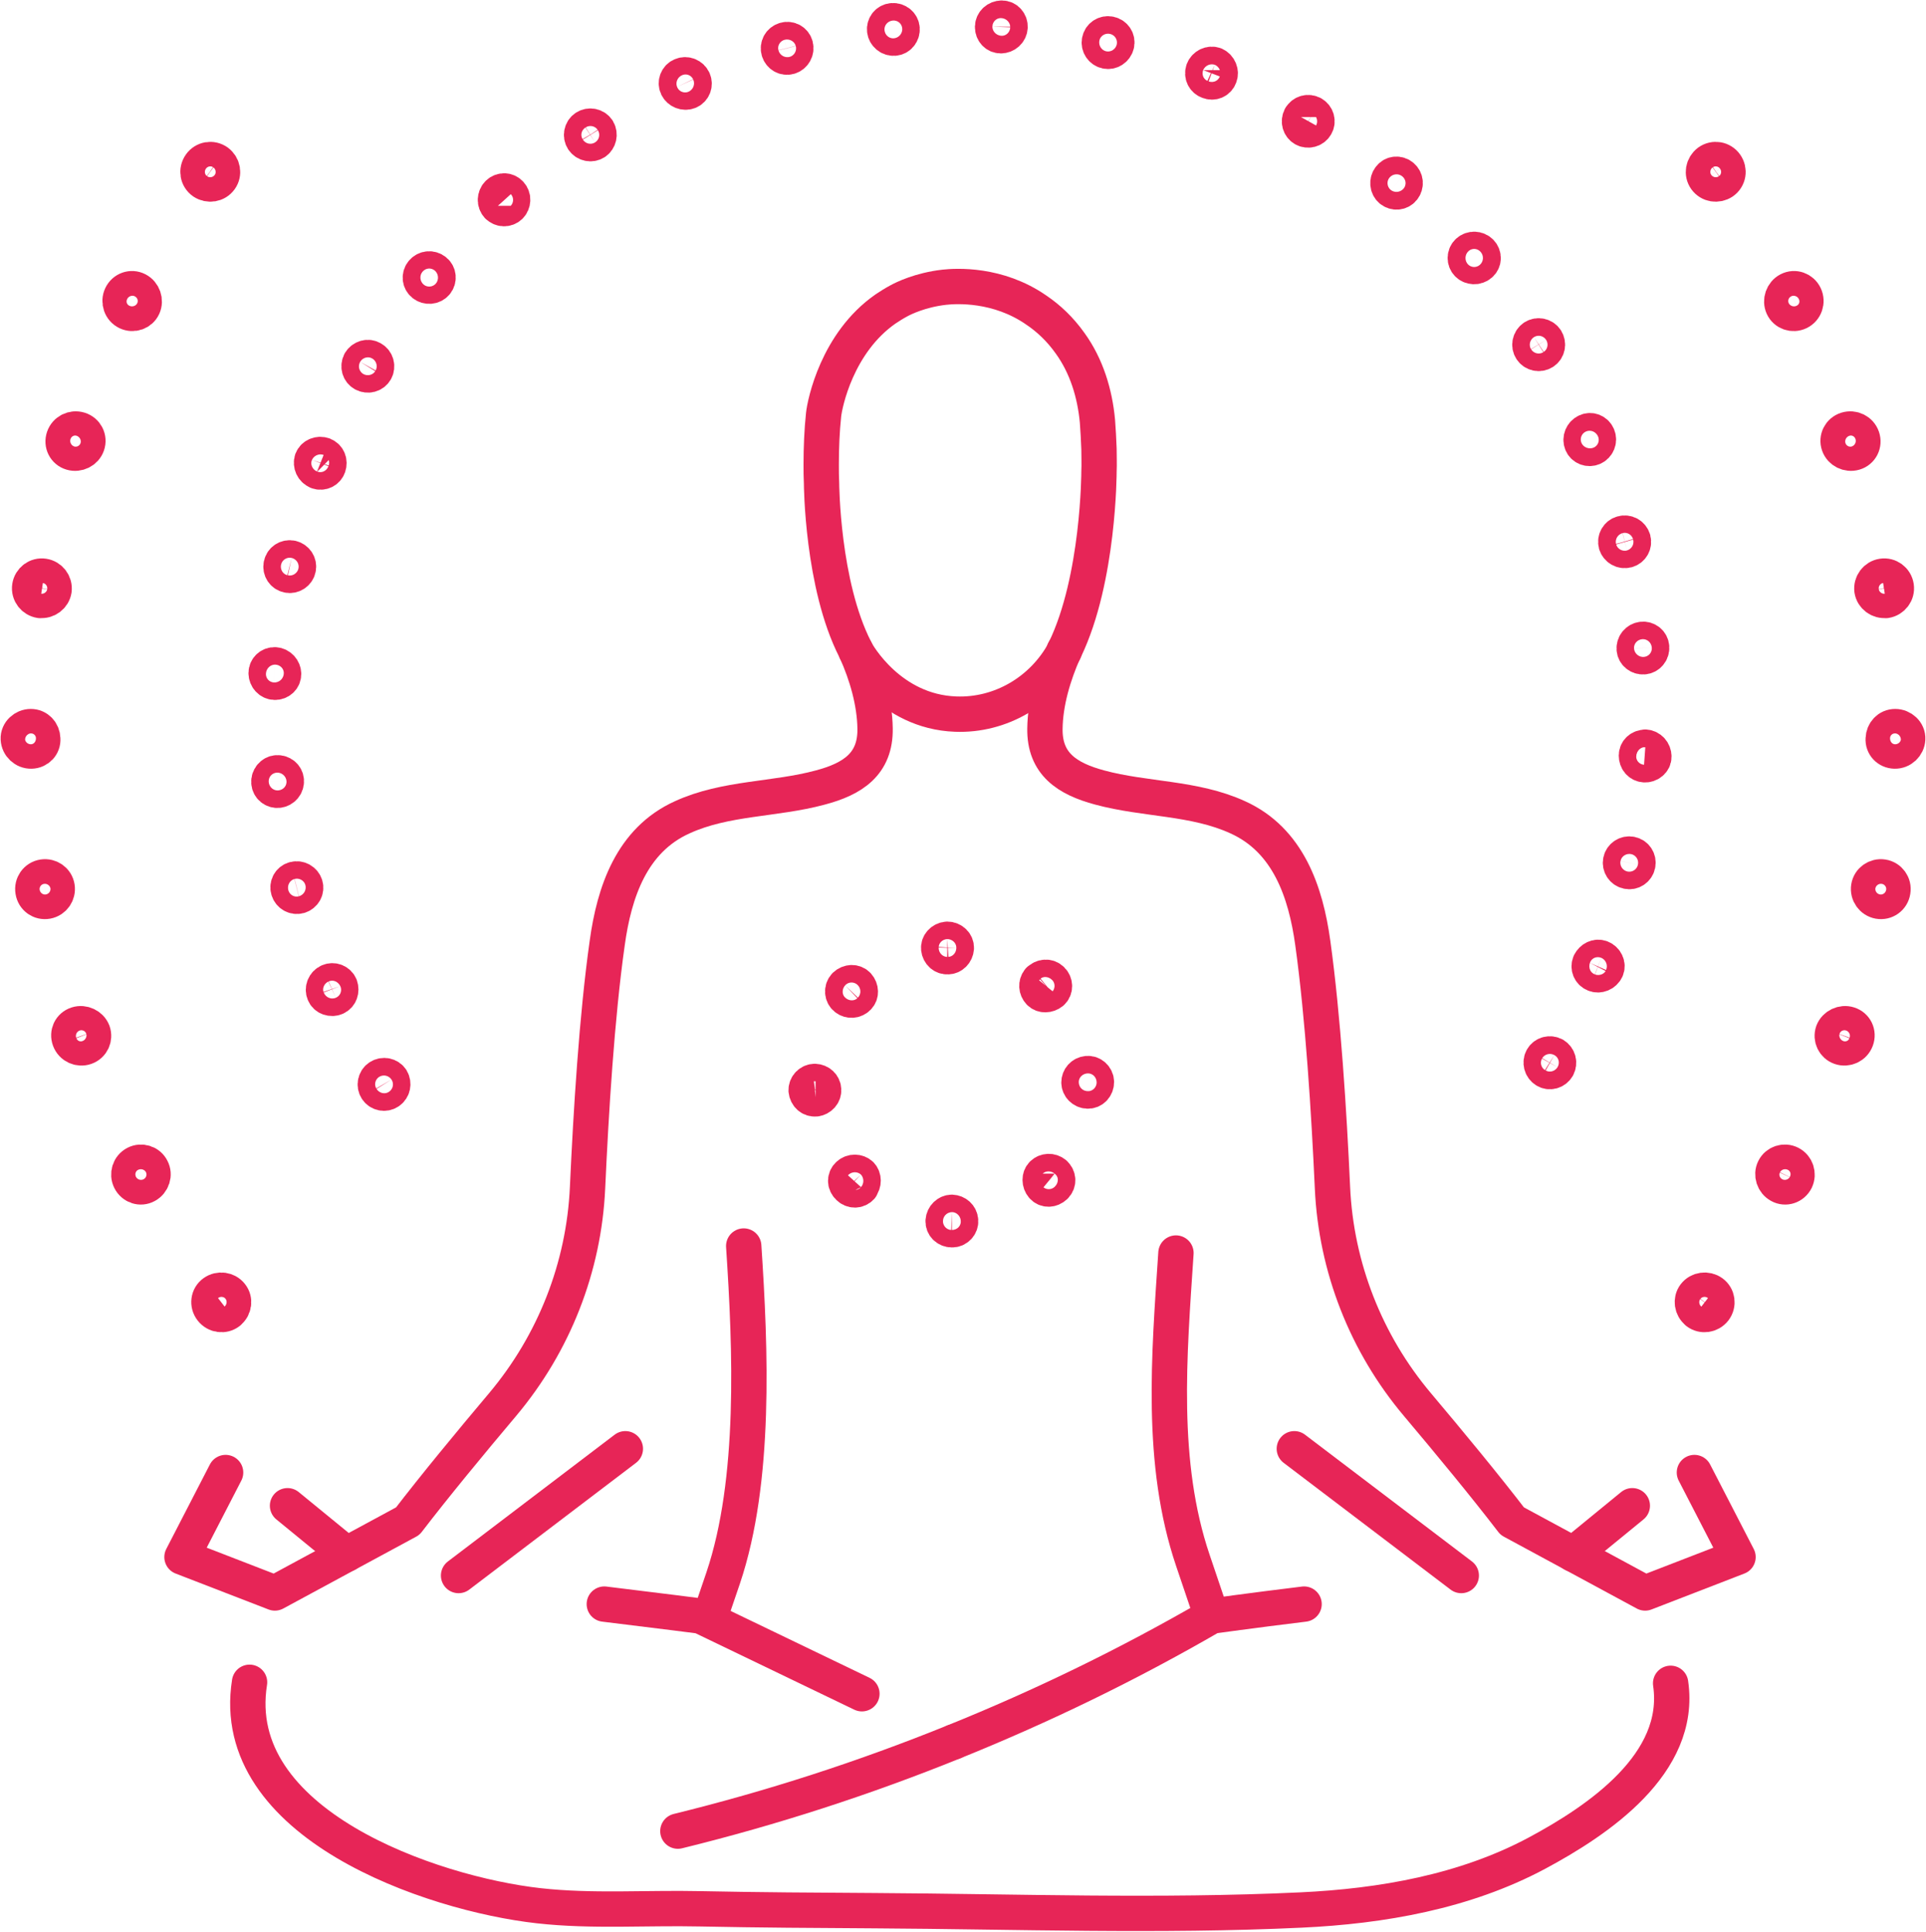 <svg width="1308" height="1312" viewBox="0 0 1308 1312" fill="none" xmlns="http://www.w3.org/2000/svg">
<path d="M169.478 1142.58C154.145 1238.8 293.077 1286.21 365.796 1294.34C402.272 1298.41 438.863 1295.62 475.455 1296.43C515.067 1297.25 554.679 1297.48 594.291 1297.71C690.243 1298.29 787.472 1301.78 883.54 1297.25C938.486 1294.69 994.826 1284.81 1043.73 1258.67C1085.32 1236.36 1142.59 1197.9 1134.57 1143.28" stroke="#E72557" stroke-width="24" stroke-linecap="round" stroke-linejoin="round"/>
<path d="M647.844 1183.02C586.974 1207.66 524.245 1227.99 460.354 1243.68" stroke="#E72557" stroke-width="24" stroke-linecap="round" stroke-linejoin="round"/>
<path d="M722.653 442.019C722.653 442.019 723.002 441.438 723.118 441.206" stroke="#E72557" stroke-width="24" stroke-linecap="round" stroke-linejoin="round"/>
<path d="M798.624 851.041C793.978 920.76 787.705 993.617 810.124 1059.85L822.902 1097.62" stroke="#E72557" stroke-width="24" stroke-linecap="round" stroke-linejoin="round"/>
<path d="M505.077 846.277C509.723 916.112 513.441 1005.47 491.137 1071.7L482.309 1097.62" stroke="#E72557" stroke-width="24" stroke-linecap="round" stroke-linejoin="round"/>
<path d="M153.216 1000.12L123.594 1057.53L186.671 1081.93L235.46 1055.55L276.931 1033.13C295.285 1009.19 319.563 979.79 341.402 953.877C376.251 912.394 396.58 860.685 399.019 806.653C401.343 755.525 405.292 690.569 412.378 640.488C417.141 605.86 428.99 570.536 463.374 555.081C492.764 541.602 526.335 543.229 557.119 534.862C579.074 529.052 594.64 518.943 594.291 494.89C594.059 476.995 588.599 458.287 581.281 442.019" stroke="#E72557" stroke-width="24" stroke-linecap="round" stroke-linejoin="round"/>
<path d="M311.432 1070.08L424.692 983.973" stroke="#E72557" stroke-width="24" stroke-linecap="round" stroke-linejoin="round"/>
<path d="M235.46 1055.55L195.268 1022.67" stroke="#E72557" stroke-width="24" stroke-linecap="round" stroke-linejoin="round"/>
<path d="M557.699 315.362C557.699 319.777 557.699 323.96 557.932 328.376C557.932 328.376 558.28 397.05 580.816 441.089C580.816 441.438 581.048 441.787 581.281 442.135C582.21 443.878 604.165 483.386 649.004 485.013C679.439 486.175 708.016 469.442 722.769 442.251L723.233 441.089C746.35 393.099 746.35 320.358 746.35 320.358C746.582 315.246 746.35 310.017 746.35 304.904C746.118 298.513 745.769 292.122 745.305 286.079C743.562 267.139 737.87 248.547 726.718 233.093C719.865 223.448 712.082 216.244 704.066 210.782C704.066 210.782 703.834 210.782 703.718 210.55C677.697 192.539 649.469 194.166 641.221 195.095C624.958 196.955 613.458 202.648 610.322 204.391C607.069 206.134 604.165 207.994 601.377 209.853C568.503 232.744 560.139 273.995 559.326 281.664C558.164 292.587 557.699 304.207 557.699 315.362Z" stroke="#E72557" stroke-width="24" stroke-linecap="round" stroke-linejoin="round"/>
<path d="M722.653 442.135C715.451 458.403 709.875 476.995 709.642 494.89C709.294 518.827 724.744 528.936 746.815 534.862C777.599 543.229 811.17 541.602 840.56 555.081C874.828 570.536 886.793 605.86 891.556 640.488C898.526 690.686 902.591 755.641 904.915 806.653C907.354 860.685 927.683 912.51 962.532 953.877C984.371 979.79 1008.65 1009.19 1027 1033.13L1068.47 1055.55L1117.26 1081.93L1180.34 1057.53L1150.72 1000.12" stroke="#E72557" stroke-width="24" stroke-linecap="round" stroke-linejoin="round"/>
<path d="M992.386 1070.08L879.01 983.973" stroke="#E72557" stroke-width="24" stroke-linecap="round" stroke-linejoin="round"/>
<path d="M1068.36 1055.55L1108.55 1022.67" stroke="#E72557" stroke-width="24" stroke-linecap="round" stroke-linejoin="round"/>
<path d="M585.347 1150.37L475.804 1097.62C475.804 1097.62 447.808 1094.01 410.403 1089.48" stroke="#E72557" stroke-width="24" stroke-linecap="round" stroke-linejoin="round"/>
<path d="M885.631 1089.48C849.388 1093.9 822.902 1097.62 822.902 1097.62C766.563 1130.27 708.016 1158.74 647.843 1183.02" stroke="#E72557" stroke-width="24" stroke-linecap="round" stroke-linejoin="round"/>
<path d="M1055.58 716.598C1052.68 714.971 1049.07 715.901 1047.45 718.69C1045.82 721.478 1046.75 725.197 1049.54 726.94C1052.33 728.683 1055.93 727.753 1057.67 724.848C1059.3 721.943 1058.37 718.341 1055.58 716.598Z" stroke="#E72557" stroke-width="24" stroke-linecap="round" stroke-linejoin="round"/>
<path d="M1087.41 650.597C1084.27 649.435 1081.25 651.062 1079.74 653.967C1078.46 656.872 1079.74 660.358 1082.88 661.636C1085.9 662.914 1089.5 661.403 1090.89 658.382C1092.29 655.361 1090.43 651.759 1087.41 650.597Z" stroke="#E72557" stroke-width="24" stroke-linecap="round" stroke-linejoin="round"/>
<path d="M1107.74 580.18C1104.48 579.483 1101.35 581.574 1100.65 584.712C1099.95 587.849 1101.93 591.103 1105.18 591.8C1108.32 592.613 1111.57 590.522 1112.27 587.268C1112.96 584.015 1110.99 580.877 1107.74 580.18Z" stroke="#E72557" stroke-width="24" stroke-linecap="round" stroke-linejoin="round"/>
<path d="M1117.38 507.555C1114.13 507.439 1111.34 509.879 1111.34 513.133C1111.34 516.387 1113.43 519.175 1116.8 519.408C1120.05 519.64 1123.3 517.2 1123.19 513.83C1123.19 510.46 1120.63 507.672 1117.38 507.439V507.555Z" stroke="#E72557" stroke-width="24" stroke-linecap="round" stroke-linejoin="round"/>
<path d="M1115.29 434.234C1112.03 434.582 1109.6 437.487 1109.83 440.741C1110.06 443.994 1112.96 446.318 1116.22 446.086C1119.47 445.853 1121.91 442.948 1121.68 439.579C1121.44 436.209 1118.54 433.885 1115.29 434.234Z" stroke="#E72557" stroke-width="24" stroke-linecap="round" stroke-linejoin="round"/>
<path d="M1101.7 362.306C1098.56 363.12 1096.7 366.373 1097.52 369.511C1098.44 372.648 1101.7 374.507 1104.95 373.694C1108.09 372.88 1109.94 369.743 1109.13 366.489C1108.2 363.236 1104.95 361.377 1101.7 362.306Z" stroke="#E72557" stroke-width="24" stroke-linecap="round" stroke-linejoin="round"/>
<path d="M1077.42 293.051C1074.4 294.446 1073 297.932 1074.17 300.953C1075.33 303.974 1078.81 305.368 1081.83 304.09C1084.85 302.812 1086.36 299.326 1085.08 296.189C1083.81 293.051 1080.44 291.657 1077.42 293.051Z" stroke="#E72557" stroke-width="24" stroke-linecap="round" stroke-linejoin="round"/>
<path d="M1041.76 229.026C1038.97 230.885 1038.15 234.487 1039.9 237.276C1041.64 240.065 1045.36 240.878 1048.14 239.135C1050.93 237.392 1051.75 233.79 1050 230.885C1048.26 228.096 1044.54 227.283 1041.76 229.026Z" stroke="#E72557" stroke-width="24" stroke-linecap="round" stroke-linejoin="round"/>
<path d="M997.032 170.926C994.593 173.134 994.477 176.852 996.684 179.176C998.891 181.5 1002.72 181.732 1005.28 179.525C1007.72 177.433 1007.95 173.715 1005.63 171.274C1003.31 168.834 999.472 168.718 997.032 170.926Z" stroke="#E72557" stroke-width="24" stroke-linecap="round" stroke-linejoin="round"/>
<path d="M943.945 120.495C941.854 123.052 942.203 126.886 944.642 128.978C947.082 131.069 950.799 130.837 952.89 128.281C954.981 125.724 954.749 122.006 952.193 119.798C949.637 117.59 945.92 117.939 943.945 120.495Z" stroke="#E72557" stroke-width="24" stroke-linecap="round" stroke-linejoin="round"/>
<path d="M883.308 79.361C881.682 82.266 882.611 85.868 885.399 87.495C888.187 89.121 891.904 88.192 893.53 85.403C895.273 82.614 894.344 79.012 891.44 77.269C888.535 75.642 884.934 76.572 883.308 79.477V79.361Z" stroke="#E72557" stroke-width="24" stroke-linecap="round" stroke-linejoin="round"/>
<path d="M817.211 47.755C816.049 50.892 817.675 54.145 820.696 55.191C823.6 56.469 827.085 55.191 828.246 52.054C829.524 49.033 828.014 45.431 824.994 44.036C821.857 42.874 818.372 44.617 817.211 47.638V47.755Z" stroke="#E72557" stroke-width="24" stroke-linecap="round" stroke-linejoin="round"/>
<path d="M746.699 27.652C746.002 30.905 748.093 34.043 751.229 34.74C754.366 35.437 757.502 33.462 758.315 30.208C759.128 26.955 757.037 23.817 753.785 23.12C750.532 22.423 747.396 24.398 746.699 27.652Z" stroke="#E72557" stroke-width="24" stroke-linecap="round" stroke-linejoin="round"/>
<path d="M674.096 18.24C673.98 21.494 676.419 24.282 679.672 24.282C682.924 24.282 685.712 21.842 685.945 18.588C686.177 15.219 683.737 12.314 680.369 12.314C677 12.314 674.212 14.87 674.096 18.124V18.24Z" stroke="#E72557" stroke-width="24" stroke-linecap="round" stroke-linejoin="round"/>
<path d="M600.796 20.448C601.145 23.701 604.049 26.142 607.301 25.909C610.554 25.677 612.877 22.772 612.645 19.518C612.413 16.265 609.509 13.824 606.14 14.057C602.771 14.289 600.448 17.194 600.796 20.448Z" stroke="#E72557" stroke-width="24" stroke-linecap="round" stroke-linejoin="round"/>
<path d="M528.891 34.508C529.82 37.645 532.956 39.504 536.093 38.575C539.229 37.645 541.088 34.392 540.275 31.138C539.462 28.001 536.209 26.141 533.073 27.071C529.82 28.001 527.961 31.254 528.891 34.508Z" stroke="#E72557" stroke-width="24" stroke-linecap="round" stroke-linejoin="round"/>
<path d="M459.889 59.026C461.283 61.931 464.768 63.325 467.788 62.163C470.808 61.001 472.202 57.515 470.925 54.494C469.647 51.473 466.046 49.962 463.025 51.24C459.889 52.403 458.495 56.005 459.889 59.026Z" stroke="#E72557" stroke-width="24" stroke-linecap="round" stroke-linejoin="round"/>
<path d="M395.882 94.815C397.741 97.604 401.342 98.418 404.13 96.674C406.802 94.931 407.615 91.213 405.989 88.424C404.246 85.636 400.529 84.822 397.741 86.565C394.953 88.308 394.14 92.027 395.882 94.815Z" stroke="#E72557" stroke-width="24" stroke-linecap="round" stroke-linejoin="round"/>
<path d="M338.033 139.784C340.24 142.225 343.957 142.341 346.28 140.133C348.603 137.925 348.836 134.091 346.629 131.65C344.538 129.21 340.82 128.978 338.381 131.302C335.942 133.626 335.825 137.46 338.033 139.901V139.784Z" stroke="#E72557" stroke-width="24" stroke-linecap="round" stroke-linejoin="round"/>
<path d="M287.617 193.004C290.173 195.095 294.006 194.747 296.097 192.306C298.188 189.866 297.956 186.148 295.4 184.056C292.844 181.965 289.127 182.197 286.92 184.754C284.713 187.31 285.061 190.912 287.617 193.004Z" stroke="#E72557" stroke-width="24" stroke-linecap="round" stroke-linejoin="round"/>
<path d="M246.844 253.892C249.748 255.519 253.349 254.589 254.975 251.801C256.602 249.012 255.672 245.293 252.768 243.667C249.98 241.924 246.379 242.969 244.637 245.758C243.011 248.663 243.94 252.265 246.844 253.892Z" stroke="#E72557" stroke-width="24" stroke-linecap="round" stroke-linejoin="round"/>
<path d="M215.595 320.242C218.731 321.404 221.984 319.777 223.029 316.756C224.075 313.735 222.913 310.365 219.777 309.087C216.757 307.925 213.039 309.319 211.878 312.341C210.832 315.478 212.459 318.964 215.479 320.126L215.595 320.242Z" stroke="#E72557" stroke-width="24" stroke-linecap="round" stroke-linejoin="round"/>
<path d="M195.499 390.659C198.752 391.356 201.888 389.264 202.585 386.127C203.282 382.99 201.307 379.852 198.055 379.039C194.802 378.342 191.666 380.317 190.969 383.571C190.272 386.824 192.247 389.962 195.499 390.659Z" stroke="#E72557" stroke-width="24" stroke-linecap="round" stroke-linejoin="round"/>
<path d="M186.554 463.4C189.807 463.516 192.595 461.076 192.595 457.822C192.595 454.569 190.039 451.78 186.787 451.547C183.534 451.315 180.746 453.871 180.746 457.125C180.746 460.495 183.302 463.284 186.554 463.4Z" stroke="#E72557" stroke-width="24" stroke-linecap="round" stroke-linejoin="round"/>
<path d="M188.994 536.721C192.247 536.373 194.686 533.468 194.454 530.214C194.222 526.961 191.317 524.637 188.065 524.869C184.812 525.101 182.373 528.123 182.605 531.376C182.837 534.746 185.742 537.07 188.994 536.721Z" stroke="#E72557" stroke-width="24" stroke-linecap="round" stroke-linejoin="round"/>
<path d="M203.282 608.533C206.418 607.603 208.277 604.349 207.348 601.328C206.418 598.191 203.166 596.332 199.913 597.145C196.777 597.958 194.918 601.212 195.847 604.349C196.777 607.603 200.029 609.462 203.282 608.533Z" stroke="#E72557" stroke-width="24" stroke-linecap="round" stroke-linejoin="round"/>
<path d="M228.025 677.555C231.045 676.16 232.091 672.791 231.045 669.769C229.884 666.748 226.399 665.354 223.379 666.632C220.358 667.91 218.848 671.512 220.126 674.534C221.288 677.671 225.121 678.833 228.025 677.555Z" stroke="#E72557" stroke-width="24" stroke-linecap="round" stroke-linejoin="round"/>
<path d="M264.036 741.465C266.824 739.605 267.521 736.003 265.895 733.214C264.152 730.426 260.435 729.729 257.647 731.472C254.859 733.215 254.046 736.933 255.789 739.722C257.531 742.51 261.248 743.324 264.036 741.465Z" stroke="#E72557" stroke-width="24" stroke-linecap="round" stroke-linejoin="round"/>
<path d="M584.65 806.072C586.74 803.631 586.624 799.913 584.65 797.821C582.442 795.73 578.725 795.614 576.286 797.821C573.73 800.029 573.614 803.864 576.286 806.304C578.725 808.86 582.559 808.744 584.766 806.304L584.65 806.072Z" stroke="#E72557" stroke-width="24" stroke-linecap="round" stroke-linejoin="round"/>
<path d="M652.374 829.079C652.141 825.709 649.469 823.501 646.449 823.385C643.429 823.385 640.757 825.942 640.525 829.195C640.292 832.449 642.964 835.238 646.449 835.238C649.934 835.354 652.606 832.333 652.374 829.079Z" stroke="#E72557" stroke-width="24" stroke-linecap="round" stroke-linejoin="round"/>
<path d="M716.264 797.124C713.708 795.033 710.223 795.265 708.016 797.357C705.809 799.448 705.925 803.283 708.016 805.723C710.223 808.279 713.941 808.163 716.496 805.723C719.052 803.283 718.82 799.332 716.264 797.241V797.124Z" stroke="#E72557" stroke-width="24" stroke-linecap="round" stroke-linejoin="round"/>
<path d="M738.335 729.148C734.966 729.496 732.759 732.169 732.759 735.19C732.759 738.211 735.314 740.884 738.567 741C741.82 741.232 744.608 738.444 744.608 734.958C744.608 731.472 741.471 728.799 738.335 729.148Z" stroke="#E72557" stroke-width="24" stroke-linecap="round" stroke-linejoin="round"/>
<path d="M705.577 665.703C703.486 668.259 703.834 671.745 705.925 673.953C708.016 676.161 711.733 676.044 714.289 673.953C716.728 671.745 716.728 667.91 714.289 665.47C711.85 662.914 707.784 663.379 705.693 665.819L705.577 665.703Z" stroke="#E72557" stroke-width="24" stroke-linecap="round" stroke-linejoin="round"/>
<path d="M637.504 644.322C637.853 647.576 640.524 650.016 643.661 649.783C646.681 649.783 649.237 647.227 649.469 643.973C649.585 640.72 646.914 637.931 643.312 637.931C639.828 638.164 637.156 641.069 637.504 644.322Z" stroke="#E72557" stroke-width="24" stroke-linecap="round" stroke-linejoin="round"/>
<path d="M574.427 677.904C576.983 679.995 580.584 679.647 582.675 677.439C584.882 675.347 584.766 671.629 582.559 669.189C580.352 666.749 576.518 666.865 573.963 669.305C571.523 671.861 571.872 675.812 574.427 677.904Z" stroke="#E72557" stroke-width="24" stroke-linecap="round" stroke-linejoin="round"/>
<path d="M553.866 746.345C557.119 745.997 559.558 743.208 559.326 740.187C559.326 737.165 556.77 734.609 553.401 734.493C550.149 734.493 547.361 737.165 547.477 740.651C547.826 744.137 550.614 746.694 553.982 746.345H553.866Z" stroke="#E72557" stroke-width="24" stroke-linecap="round" stroke-linejoin="round"/>
<path d="M137.998 123.516C141.832 126.073 146.943 125.259 149.615 121.541C152.286 117.823 151.357 112.71 147.64 109.921C143.923 107.249 138.695 108.062 136.023 111.897C133.352 115.731 134.165 120.844 137.998 123.516Z" stroke="#E72557" stroke-width="24" stroke-linecap="round" stroke-linejoin="round"/>
<path d="M86.305 212.06C90.487 214.036 95.366 212.293 97.225 208.226C99.083 204.159 97.341 199.046 93.275 196.954C89.209 194.863 84.33 196.606 82.356 200.789C80.381 204.972 82.123 210.085 86.305 212.06Z" stroke="#E72557" stroke-width="24" stroke-linecap="round" stroke-linejoin="round"/>
<path d="M48.551 307.46C52.965 308.738 57.728 306.414 59.238 302.115C60.748 297.816 58.425 293.168 54.011 291.773C49.597 290.379 44.834 292.703 43.324 297.118C41.814 301.534 44.137 306.182 48.551 307.46Z" stroke="#E72557" stroke-width="24" stroke-linecap="round" stroke-linejoin="round"/>
<path d="M27.294 407.74C31.824 408.321 36.006 405.184 36.703 400.768C37.284 396.236 34.147 392.053 29.617 391.356C25.086 390.659 20.904 393.796 20.207 398.328C19.511 402.976 22.763 407.159 27.294 407.856V407.74Z" stroke="#E72557" stroke-width="24" stroke-linecap="round" stroke-linejoin="round"/>
<path d="M21.253 510.112C25.899 509.995 29.384 506.277 29.036 501.745C28.92 497.213 25.551 493.495 20.904 493.495C16.374 493.495 12.192 497.213 12.424 501.861C12.657 506.509 16.606 510.228 21.253 510.112Z" stroke="#E72557" stroke-width="24" stroke-linecap="round" stroke-linejoin="round"/>
<path d="M31.94 612.135C36.471 611.321 39.491 607.022 38.794 602.49C38.097 597.958 33.799 594.937 29.268 595.634C24.738 596.332 21.602 600.631 22.415 605.279C23.112 609.927 27.41 612.948 31.94 612.135Z" stroke="#E72557" stroke-width="24" stroke-linecap="round" stroke-linejoin="round"/>
<path d="M58.077 711.253C62.375 709.742 64.582 705.094 63.072 700.795C61.445 696.612 56.566 694.288 52.269 695.682C47.854 697.077 45.647 701.725 47.273 706.14C48.9 710.556 53.779 712.764 58.077 711.253Z" stroke="#E72557" stroke-width="24" stroke-linecap="round" stroke-linejoin="round"/>
<path d="M99.431 805.142C103.497 802.934 105.123 797.821 103.032 793.87C101.057 789.804 96.062 788.177 91.996 790.268C87.931 792.36 86.304 797.357 88.395 801.54C90.486 805.723 95.481 807.35 99.431 805.142Z" stroke="#E72557" stroke-width="24" stroke-linecap="round" stroke-linejoin="round"/>
<path d="M155.423 891.013C159.024 888.224 159.721 882.995 156.933 879.509C154.145 875.907 148.918 875.21 145.2 877.883C141.483 880.555 140.786 885.784 143.69 889.503C146.594 893.221 151.822 893.918 155.423 891.129V891.013Z" stroke="#E72557" stroke-width="24" stroke-linecap="round" stroke-linejoin="round"/>
<path d="M1170 123.516C1166.17 126.073 1161.06 125.259 1158.38 121.541C1155.71 117.823 1156.64 112.71 1160.36 109.921C1164.08 107.249 1169.3 108.062 1171.98 111.897C1174.65 115.731 1173.83 120.844 1170 123.516Z" stroke="#E72557" stroke-width="24" stroke-linecap="round" stroke-linejoin="round"/>
<path d="M1221.69 212.06C1217.51 214.036 1212.63 212.293 1210.78 208.226C1208.92 204.159 1210.66 199.046 1214.72 196.954C1218.79 194.863 1223.67 196.606 1225.64 200.789C1227.62 204.972 1225.88 210.085 1221.69 212.06Z" stroke="#E72557" stroke-width="24" stroke-linecap="round" stroke-linejoin="round"/>
<path d="M1259.45 307.46C1255.03 308.738 1250.27 306.414 1248.76 302.115C1247.25 297.816 1249.57 293.168 1253.99 291.773C1258.4 290.379 1263.17 292.703 1264.68 297.118C1266.19 301.534 1263.86 306.182 1259.45 307.46Z" stroke="#E72557" stroke-width="24" stroke-linecap="round" stroke-linejoin="round"/>
<path d="M1280.71 407.74C1276.18 408.321 1271.99 405.184 1271.3 400.768C1270.72 396.236 1273.85 392.053 1278.38 391.356C1282.91 390.659 1287.1 393.796 1287.79 398.328C1288.49 402.976 1285.24 407.159 1280.71 407.856V407.74Z" stroke="#E72557" stroke-width="24" stroke-linecap="round" stroke-linejoin="round"/>
<path d="M1286.75 510.112C1282.1 509.995 1278.61 506.277 1278.96 501.745C1279.08 497.213 1282.45 493.495 1287.1 493.495C1291.63 493.495 1295.81 497.213 1295.57 501.861C1295.34 506.509 1291.39 510.228 1286.75 510.112Z" stroke="#E72557" stroke-width="24" stroke-linecap="round" stroke-linejoin="round"/>
<path d="M1275.94 612.135C1271.41 611.321 1268.39 607.022 1269.09 602.49C1269.79 597.958 1274.09 594.937 1278.62 595.634C1283.15 596.332 1286.28 600.631 1285.47 605.279C1284.77 609.927 1280.47 612.948 1275.94 612.135Z" stroke="#E72557" stroke-width="24" stroke-linecap="round" stroke-linejoin="round"/>
<path d="M1249.81 711.253C1245.51 709.742 1243.3 705.094 1244.81 700.795C1246.44 696.612 1251.32 694.288 1255.61 695.682C1260.03 697.077 1262.24 701.725 1260.61 706.14C1258.98 710.556 1254.1 712.764 1249.81 711.253Z" stroke="#E72557" stroke-width="24" stroke-linecap="round" stroke-linejoin="round"/>
<path d="M1208.57 805.142C1204.5 802.934 1202.88 797.821 1204.85 793.87C1206.83 789.804 1211.82 788.177 1215.89 790.268C1219.95 792.36 1221.58 797.357 1219.6 801.54C1217.51 805.723 1212.52 807.35 1208.57 805.142Z" stroke="#E72557" stroke-width="24" stroke-linecap="round" stroke-linejoin="round"/>
<path d="M1152.58 891.013C1148.98 888.224 1148.28 882.995 1150.95 879.509C1153.74 875.907 1158.97 875.21 1162.68 877.883C1166.4 880.555 1167.1 885.784 1164.31 889.503C1161.41 893.221 1156.18 893.918 1152.58 891.129V891.013Z" stroke="#E72557" stroke-width="24" stroke-linecap="round" stroke-linejoin="round"/>
</svg>
